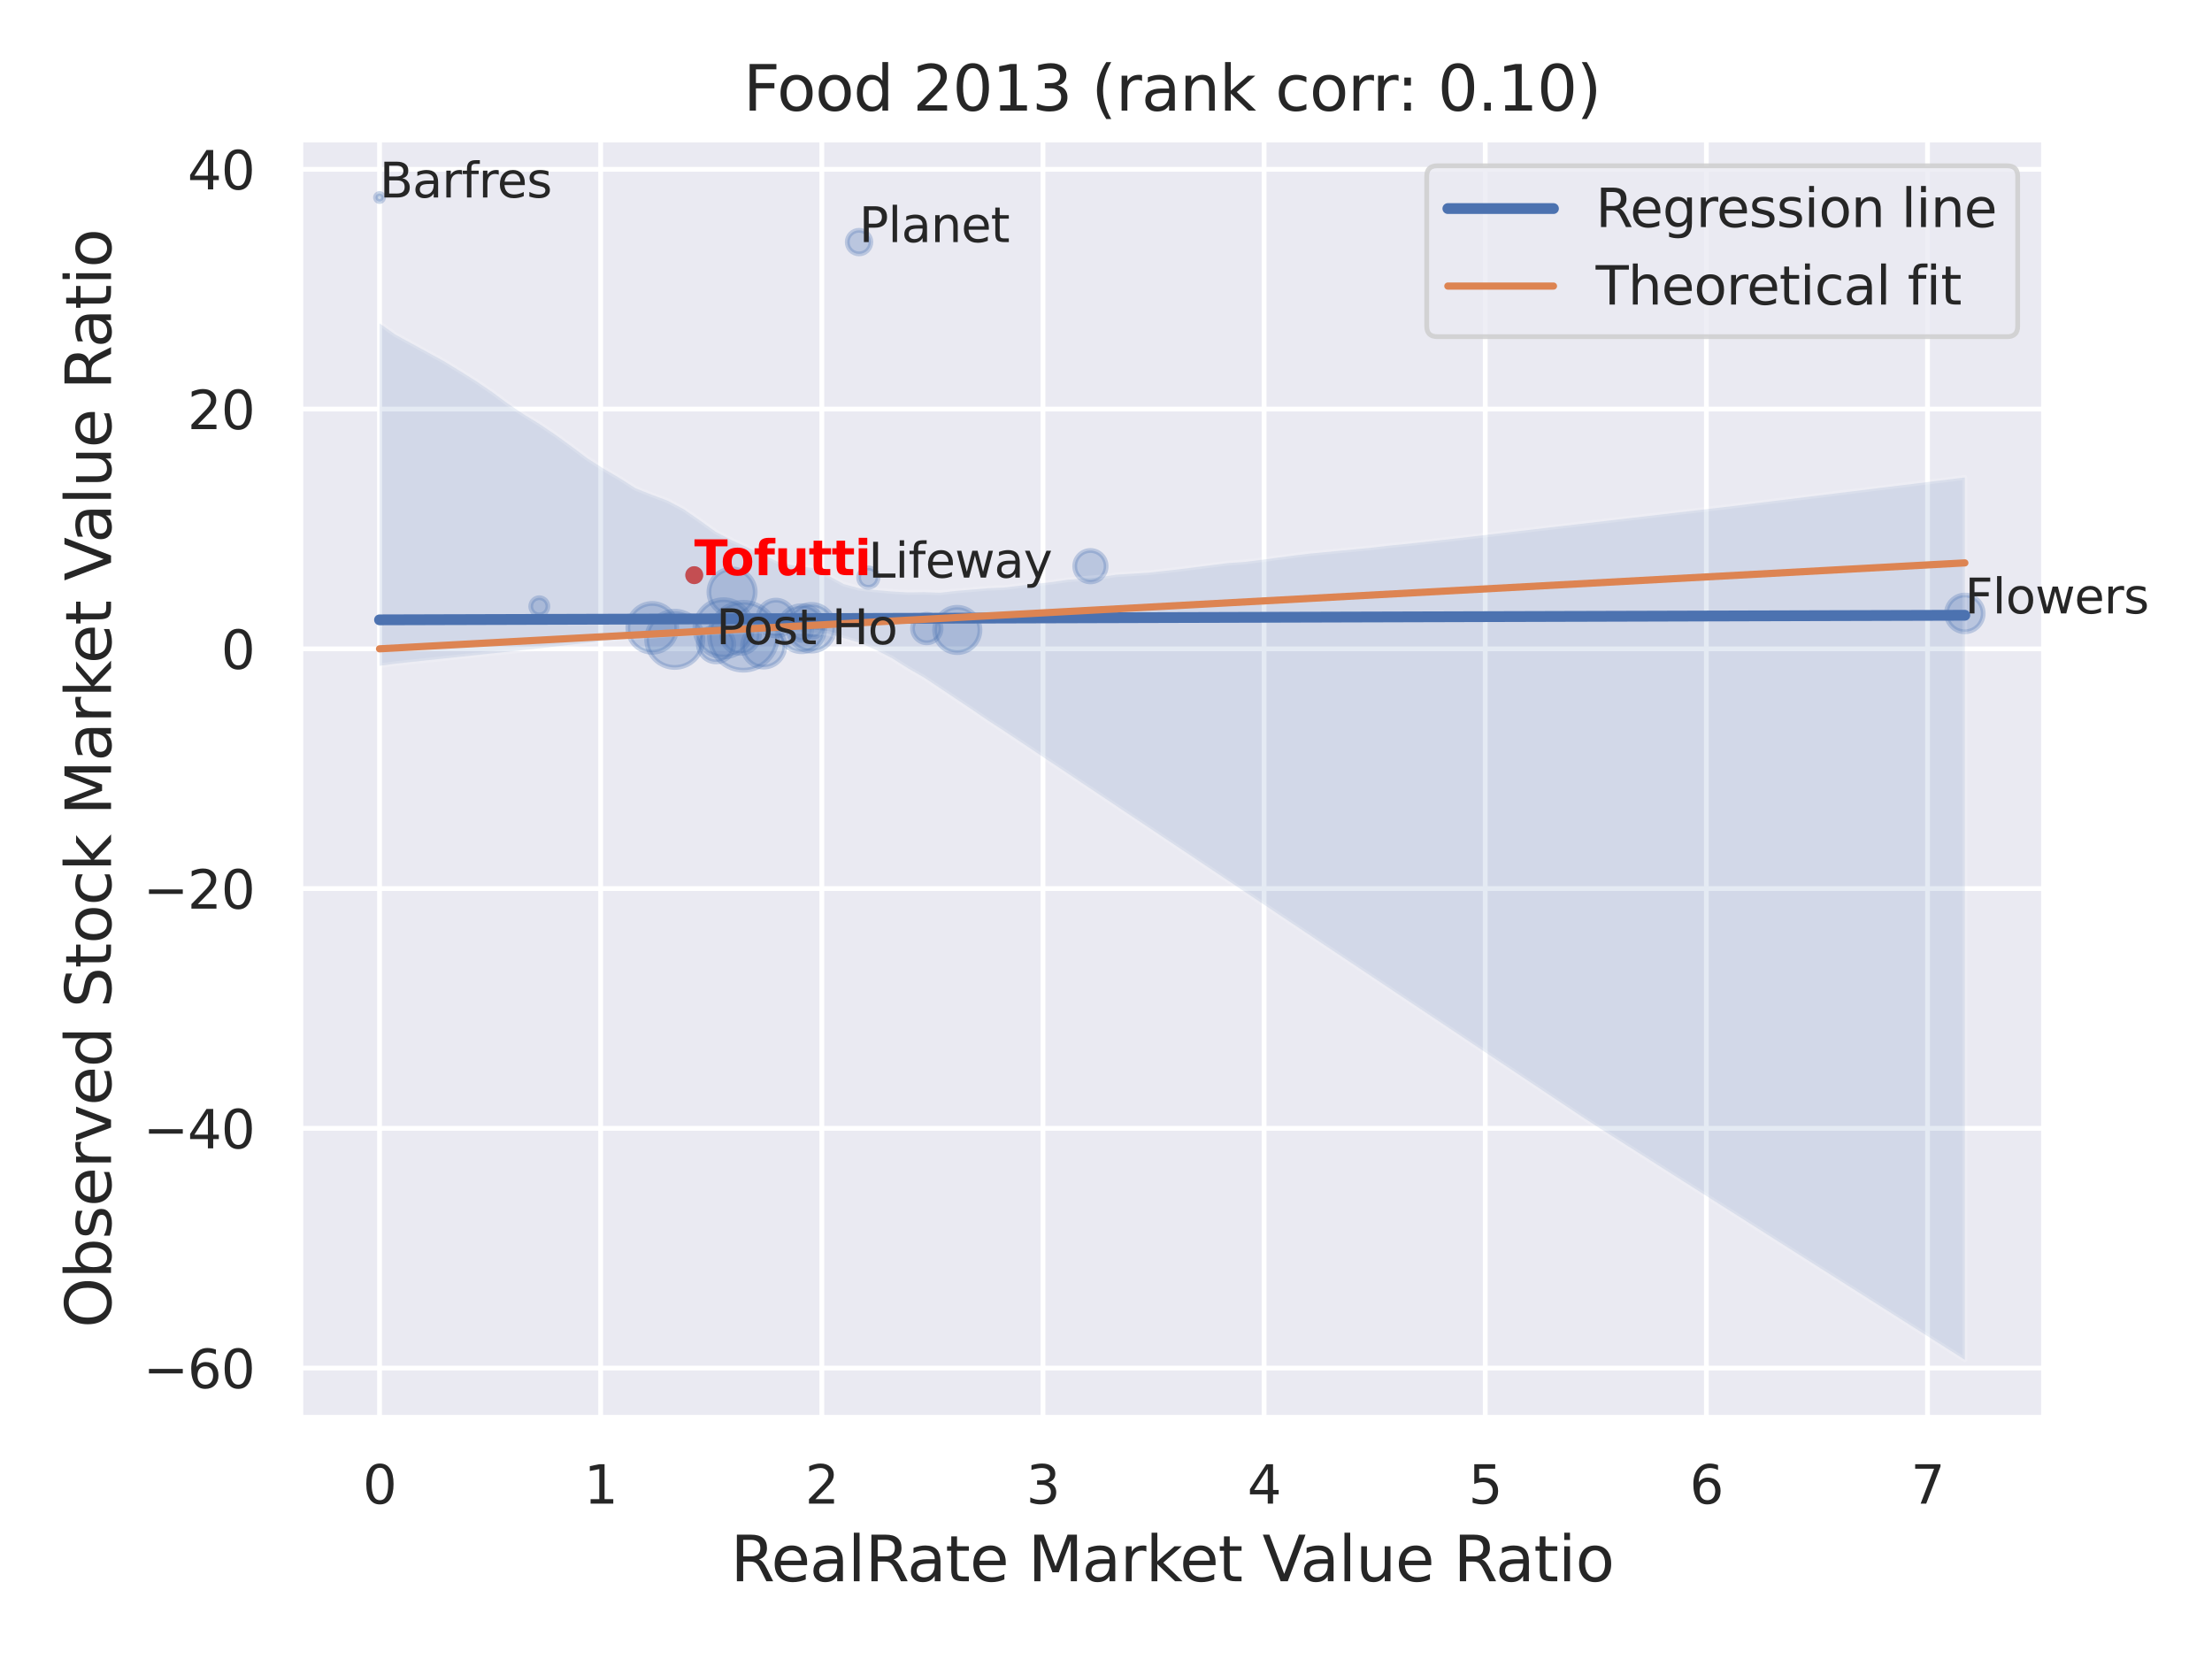 <?xml version="1.0" encoding="utf-8" standalone="no"?>
<!DOCTYPE svg PUBLIC "-//W3C//DTD SVG 1.1//EN"
  "http://www.w3.org/Graphics/SVG/1.1/DTD/svg11.dtd">
<svg xmlns:xlink="http://www.w3.org/1999/xlink" width="460.8pt" height="345.6pt" viewBox="0 0 460.8 345.6" xmlns="http://www.w3.org/2000/svg" version="1.1">
 <defs>
  <style type="text/css">*{stroke-linejoin: round; stroke-linecap: butt}</style>
 </defs>
 <g id="figure_1">
  <g id="patch_1">
   <path d="M 0 345.6 
L 460.8 345.6 
L 460.8 0 
L 0 0 
z
" style="fill: #ffffff"/>
  </g>
  <g id="axes_1">
   <g id="patch_2">
    <path d="M 62.55 295.38 
L 425.823 295.38 
L 425.823 29.04 
L 62.55 29.04 
z
" style="fill: #eaeaf2"/>
   </g>
   <g id="matplotlib.axis_1">
    <g id="xtick_1">
     <g id="line2d_1">
      <path d="M 79.062 295.38 
L 79.062 29.04 
" clip-path="url(#p1b2031f0fa)" style="fill: none; stroke: #ffffff; stroke-linecap: round"/>
     </g>
     <g id="text_1">
      <!-- 0 -->
      <g style="fill: #262626" transform="translate(75.563 313.238) scale(0.11 -0.11)">
       <defs>
        <path id="DejaVuSans-30" d="M 2034 4250 
Q 1547 4250 1301 3770 
Q 1056 3291 1056 2328 
Q 1056 1369 1301 889 
Q 1547 409 2034 409 
Q 2525 409 2770 889 
Q 3016 1369 3016 2328 
Q 3016 3291 2770 3770 
Q 2525 4250 2034 4250 
z
M 2034 4750 
Q 2819 4750 3233 4129 
Q 3647 3509 3647 2328 
Q 3647 1150 3233 529 
Q 2819 -91 2034 -91 
Q 1250 -91 836 529 
Q 422 1150 422 2328 
Q 422 3509 836 4129 
Q 1250 4750 2034 4750 
z
" transform="scale(0.016)"/>
       </defs>
       <use xlink:href="#DejaVuSans-30"/>
      </g>
     </g>
    </g>
    <g id="xtick_2">
     <g id="line2d_2">
      <path d="M 125.13 295.38 
L 125.13 29.04 
" clip-path="url(#p1b2031f0fa)" style="fill: none; stroke: #ffffff; stroke-linecap: round"/>
     </g>
     <g id="text_2">
      <!-- 1 -->
      <g style="fill: #262626" transform="translate(121.631 313.238) scale(0.11 -0.11)">
       <defs>
        <path id="DejaVuSans-31" d="M 794 531 
L 1825 531 
L 1825 4091 
L 703 3866 
L 703 4441 
L 1819 4666 
L 2450 4666 
L 2450 531 
L 3481 531 
L 3481 0 
L 794 0 
L 794 531 
z
" transform="scale(0.016)"/>
       </defs>
       <use xlink:href="#DejaVuSans-31"/>
      </g>
     </g>
    </g>
    <g id="xtick_3">
     <g id="line2d_3">
      <path d="M 171.198 295.38 
L 171.198 29.04 
" clip-path="url(#p1b2031f0fa)" style="fill: none; stroke: #ffffff; stroke-linecap: round"/>
     </g>
     <g id="text_3">
      <!-- 2 -->
      <g style="fill: #262626" transform="translate(167.699 313.238) scale(0.11 -0.11)">
       <defs>
        <path id="DejaVuSans-32" d="M 1228 531 
L 3431 531 
L 3431 0 
L 469 0 
L 469 531 
Q 828 903 1448 1529 
Q 2069 2156 2228 2338 
Q 2531 2678 2651 2914 
Q 2772 3150 2772 3378 
Q 2772 3750 2511 3984 
Q 2250 4219 1831 4219 
Q 1534 4219 1204 4116 
Q 875 4013 500 3803 
L 500 4441 
Q 881 4594 1212 4672 
Q 1544 4750 1819 4750 
Q 2544 4750 2975 4387 
Q 3406 4025 3406 3419 
Q 3406 3131 3298 2873 
Q 3191 2616 2906 2266 
Q 2828 2175 2409 1742 
Q 1991 1309 1228 531 
z
" transform="scale(0.016)"/>
       </defs>
       <use xlink:href="#DejaVuSans-32"/>
      </g>
     </g>
    </g>
    <g id="xtick_4">
     <g id="line2d_4">
      <path d="M 217.266 295.38 
L 217.266 29.04 
" clip-path="url(#p1b2031f0fa)" style="fill: none; stroke: #ffffff; stroke-linecap: round"/>
     </g>
     <g id="text_4">
      <!-- 3 -->
      <g style="fill: #262626" transform="translate(213.767 313.238) scale(0.11 -0.11)">
       <defs>
        <path id="DejaVuSans-33" d="M 2597 2516 
Q 3050 2419 3304 2112 
Q 3559 1806 3559 1356 
Q 3559 666 3084 287 
Q 2609 -91 1734 -91 
Q 1441 -91 1130 -33 
Q 819 25 488 141 
L 488 750 
Q 750 597 1062 519 
Q 1375 441 1716 441 
Q 2309 441 2620 675 
Q 2931 909 2931 1356 
Q 2931 1769 2642 2001 
Q 2353 2234 1838 2234 
L 1294 2234 
L 1294 2753 
L 1863 2753 
Q 2328 2753 2575 2939 
Q 2822 3125 2822 3475 
Q 2822 3834 2567 4026 
Q 2313 4219 1838 4219 
Q 1578 4219 1281 4162 
Q 984 4106 628 3988 
L 628 4550 
Q 988 4650 1302 4700 
Q 1616 4750 1894 4750 
Q 2613 4750 3031 4423 
Q 3450 4097 3450 3541 
Q 3450 3153 3228 2886 
Q 3006 2619 2597 2516 
z
" transform="scale(0.016)"/>
       </defs>
       <use xlink:href="#DejaVuSans-33"/>
      </g>
     </g>
    </g>
    <g id="xtick_5">
     <g id="line2d_5">
      <path d="M 263.334 295.38 
L 263.334 29.04 
" clip-path="url(#p1b2031f0fa)" style="fill: none; stroke: #ffffff; stroke-linecap: round"/>
     </g>
     <g id="text_5">
      <!-- 4 -->
      <g style="fill: #262626" transform="translate(259.835 313.238) scale(0.11 -0.11)">
       <defs>
        <path id="DejaVuSans-34" d="M 2419 4116 
L 825 1625 
L 2419 1625 
L 2419 4116 
z
M 2253 4666 
L 3047 4666 
L 3047 1625 
L 3713 1625 
L 3713 1100 
L 3047 1100 
L 3047 0 
L 2419 0 
L 2419 1100 
L 313 1100 
L 313 1709 
L 2253 4666 
z
" transform="scale(0.016)"/>
       </defs>
       <use xlink:href="#DejaVuSans-34"/>
      </g>
     </g>
    </g>
    <g id="xtick_6">
     <g id="line2d_6">
      <path d="M 309.402 295.38 
L 309.402 29.04 
" clip-path="url(#p1b2031f0fa)" style="fill: none; stroke: #ffffff; stroke-linecap: round"/>
     </g>
     <g id="text_6">
      <!-- 5 -->
      <g style="fill: #262626" transform="translate(305.903 313.238) scale(0.11 -0.11)">
       <defs>
        <path id="DejaVuSans-35" d="M 691 4666 
L 3169 4666 
L 3169 4134 
L 1269 4134 
L 1269 2991 
Q 1406 3038 1543 3061 
Q 1681 3084 1819 3084 
Q 2600 3084 3056 2656 
Q 3513 2228 3513 1497 
Q 3513 744 3044 326 
Q 2575 -91 1722 -91 
Q 1428 -91 1123 -41 
Q 819 9 494 109 
L 494 744 
Q 775 591 1075 516 
Q 1375 441 1709 441 
Q 2250 441 2565 725 
Q 2881 1009 2881 1497 
Q 2881 1984 2565 2268 
Q 2250 2553 1709 2553 
Q 1456 2553 1204 2497 
Q 953 2441 691 2322 
L 691 4666 
z
" transform="scale(0.016)"/>
       </defs>
       <use xlink:href="#DejaVuSans-35"/>
      </g>
     </g>
    </g>
    <g id="xtick_7">
     <g id="line2d_7">
      <path d="M 355.47 295.38 
L 355.47 29.04 
" clip-path="url(#p1b2031f0fa)" style="fill: none; stroke: #ffffff; stroke-linecap: round"/>
     </g>
     <g id="text_7">
      <!-- 6 -->
      <g style="fill: #262626" transform="translate(351.971 313.238) scale(0.11 -0.11)">
       <defs>
        <path id="DejaVuSans-36" d="M 2113 2584 
Q 1688 2584 1439 2293 
Q 1191 2003 1191 1497 
Q 1191 994 1439 701 
Q 1688 409 2113 409 
Q 2538 409 2786 701 
Q 3034 994 3034 1497 
Q 3034 2003 2786 2293 
Q 2538 2584 2113 2584 
z
M 3366 4563 
L 3366 3988 
Q 3128 4100 2886 4159 
Q 2644 4219 2406 4219 
Q 1781 4219 1451 3797 
Q 1122 3375 1075 2522 
Q 1259 2794 1537 2939 
Q 1816 3084 2150 3084 
Q 2853 3084 3261 2657 
Q 3669 2231 3669 1497 
Q 3669 778 3244 343 
Q 2819 -91 2113 -91 
Q 1303 -91 875 529 
Q 447 1150 447 2328 
Q 447 3434 972 4092 
Q 1497 4750 2381 4750 
Q 2619 4750 2861 4703 
Q 3103 4656 3366 4563 
z
" transform="scale(0.016)"/>
       </defs>
       <use xlink:href="#DejaVuSans-36"/>
      </g>
     </g>
    </g>
    <g id="xtick_8">
     <g id="line2d_8">
      <path d="M 401.538 295.38 
L 401.538 29.04 
" clip-path="url(#p1b2031f0fa)" style="fill: none; stroke: #ffffff; stroke-linecap: round"/>
     </g>
     <g id="text_8">
      <!-- 7 -->
      <g style="fill: #262626" transform="translate(398.039 313.238) scale(0.11 -0.11)">
       <defs>
        <path id="DejaVuSans-37" d="M 525 4666 
L 3525 4666 
L 3525 4397 
L 1831 0 
L 1172 0 
L 2766 4134 
L 525 4134 
L 525 4666 
z
" transform="scale(0.016)"/>
       </defs>
       <use xlink:href="#DejaVuSans-37"/>
      </g>
     </g>
    </g>
    <g id="text_9">
     <!-- RealRate Market Value Ratio -->
     <g style="fill: #262626" transform="translate(152.2 329.404) scale(0.13 -0.13)">
      <defs>
       <path id="DejaVuSans-52" d="M 2841 2188 
Q 3044 2119 3236 1894 
Q 3428 1669 3622 1275 
L 4263 0 
L 3584 0 
L 2988 1197 
Q 2756 1666 2539 1819 
Q 2322 1972 1947 1972 
L 1259 1972 
L 1259 0 
L 628 0 
L 628 4666 
L 2053 4666 
Q 2853 4666 3247 4331 
Q 3641 3997 3641 3322 
Q 3641 2881 3436 2590 
Q 3231 2300 2841 2188 
z
M 1259 4147 
L 1259 2491 
L 2053 2491 
Q 2509 2491 2742 2702 
Q 2975 2913 2975 3322 
Q 2975 3731 2742 3939 
Q 2509 4147 2053 4147 
L 1259 4147 
z
" transform="scale(0.016)"/>
       <path id="DejaVuSans-65" d="M 3597 1894 
L 3597 1613 
L 953 1613 
Q 991 1019 1311 708 
Q 1631 397 2203 397 
Q 2534 397 2845 478 
Q 3156 559 3463 722 
L 3463 178 
Q 3153 47 2828 -22 
Q 2503 -91 2169 -91 
Q 1331 -91 842 396 
Q 353 884 353 1716 
Q 353 2575 817 3079 
Q 1281 3584 2069 3584 
Q 2775 3584 3186 3129 
Q 3597 2675 3597 1894 
z
M 3022 2063 
Q 3016 2534 2758 2815 
Q 2500 3097 2075 3097 
Q 1594 3097 1305 2825 
Q 1016 2553 972 2059 
L 3022 2063 
z
" transform="scale(0.016)"/>
       <path id="DejaVuSans-61" d="M 2194 1759 
Q 1497 1759 1228 1600 
Q 959 1441 959 1056 
Q 959 750 1161 570 
Q 1363 391 1709 391 
Q 2188 391 2477 730 
Q 2766 1069 2766 1631 
L 2766 1759 
L 2194 1759 
z
M 3341 1997 
L 3341 0 
L 2766 0 
L 2766 531 
Q 2569 213 2275 61 
Q 1981 -91 1556 -91 
Q 1019 -91 701 211 
Q 384 513 384 1019 
Q 384 1609 779 1909 
Q 1175 2209 1959 2209 
L 2766 2209 
L 2766 2266 
Q 2766 2663 2505 2880 
Q 2244 3097 1772 3097 
Q 1472 3097 1187 3025 
Q 903 2953 641 2809 
L 641 3341 
Q 956 3463 1253 3523 
Q 1550 3584 1831 3584 
Q 2591 3584 2966 3190 
Q 3341 2797 3341 1997 
z
" transform="scale(0.016)"/>
       <path id="DejaVuSans-6c" d="M 603 4863 
L 1178 4863 
L 1178 0 
L 603 0 
L 603 4863 
z
" transform="scale(0.016)"/>
       <path id="DejaVuSans-74" d="M 1172 4494 
L 1172 3500 
L 2356 3500 
L 2356 3053 
L 1172 3053 
L 1172 1153 
Q 1172 725 1289 603 
Q 1406 481 1766 481 
L 2356 481 
L 2356 0 
L 1766 0 
Q 1100 0 847 248 
Q 594 497 594 1153 
L 594 3053 
L 172 3053 
L 172 3500 
L 594 3500 
L 594 4494 
L 1172 4494 
z
" transform="scale(0.016)"/>
       <path id="DejaVuSans-20" transform="scale(0.016)"/>
       <path id="DejaVuSans-4d" d="M 628 4666 
L 1569 4666 
L 2759 1491 
L 3956 4666 
L 4897 4666 
L 4897 0 
L 4281 0 
L 4281 4097 
L 3078 897 
L 2444 897 
L 1241 4097 
L 1241 0 
L 628 0 
L 628 4666 
z
" transform="scale(0.016)"/>
       <path id="DejaVuSans-72" d="M 2631 2963 
Q 2534 3019 2420 3045 
Q 2306 3072 2169 3072 
Q 1681 3072 1420 2755 
Q 1159 2438 1159 1844 
L 1159 0 
L 581 0 
L 581 3500 
L 1159 3500 
L 1159 2956 
Q 1341 3275 1631 3429 
Q 1922 3584 2338 3584 
Q 2397 3584 2469 3576 
Q 2541 3569 2628 3553 
L 2631 2963 
z
" transform="scale(0.016)"/>
       <path id="DejaVuSans-6b" d="M 581 4863 
L 1159 4863 
L 1159 1991 
L 2875 3500 
L 3609 3500 
L 1753 1863 
L 3688 0 
L 2938 0 
L 1159 1709 
L 1159 0 
L 581 0 
L 581 4863 
z
" transform="scale(0.016)"/>
       <path id="DejaVuSans-56" d="M 1831 0 
L 50 4666 
L 709 4666 
L 2188 738 
L 3669 4666 
L 4325 4666 
L 2547 0 
L 1831 0 
z
" transform="scale(0.016)"/>
       <path id="DejaVuSans-75" d="M 544 1381 
L 544 3500 
L 1119 3500 
L 1119 1403 
Q 1119 906 1312 657 
Q 1506 409 1894 409 
Q 2359 409 2629 706 
Q 2900 1003 2900 1516 
L 2900 3500 
L 3475 3500 
L 3475 0 
L 2900 0 
L 2900 538 
Q 2691 219 2414 64 
Q 2138 -91 1772 -91 
Q 1169 -91 856 284 
Q 544 659 544 1381 
z
M 1991 3584 
L 1991 3584 
z
" transform="scale(0.016)"/>
       <path id="DejaVuSans-69" d="M 603 3500 
L 1178 3500 
L 1178 0 
L 603 0 
L 603 3500 
z
M 603 4863 
L 1178 4863 
L 1178 4134 
L 603 4134 
L 603 4863 
z
" transform="scale(0.016)"/>
       <path id="DejaVuSans-6f" d="M 1959 3097 
Q 1497 3097 1228 2736 
Q 959 2375 959 1747 
Q 959 1119 1226 758 
Q 1494 397 1959 397 
Q 2419 397 2687 759 
Q 2956 1122 2956 1747 
Q 2956 2369 2687 2733 
Q 2419 3097 1959 3097 
z
M 1959 3584 
Q 2709 3584 3137 3096 
Q 3566 2609 3566 1747 
Q 3566 888 3137 398 
Q 2709 -91 1959 -91 
Q 1206 -91 779 398 
Q 353 888 353 1747 
Q 353 2609 779 3096 
Q 1206 3584 1959 3584 
z
" transform="scale(0.016)"/>
      </defs>
      <use xlink:href="#DejaVuSans-52"/>
      <use xlink:href="#DejaVuSans-65" x="64.982"/>
      <use xlink:href="#DejaVuSans-61" x="126.506"/>
      <use xlink:href="#DejaVuSans-6c" x="187.785"/>
      <use xlink:href="#DejaVuSans-52" x="215.568"/>
      <use xlink:href="#DejaVuSans-61" x="282.801"/>
      <use xlink:href="#DejaVuSans-74" x="344.08"/>
      <use xlink:href="#DejaVuSans-65" x="383.289"/>
      <use xlink:href="#DejaVuSans-20" x="444.812"/>
      <use xlink:href="#DejaVuSans-4d" x="476.6"/>
      <use xlink:href="#DejaVuSans-61" x="562.879"/>
      <use xlink:href="#DejaVuSans-72" x="624.158"/>
      <use xlink:href="#DejaVuSans-6b" x="665.271"/>
      <use xlink:href="#DejaVuSans-65" x="719.557"/>
      <use xlink:href="#DejaVuSans-74" x="781.08"/>
      <use xlink:href="#DejaVuSans-20" x="820.289"/>
      <use xlink:href="#DejaVuSans-56" x="852.076"/>
      <use xlink:href="#DejaVuSans-61" x="912.734"/>
      <use xlink:href="#DejaVuSans-6c" x="974.014"/>
      <use xlink:href="#DejaVuSans-75" x="1001.797"/>
      <use xlink:href="#DejaVuSans-65" x="1065.176"/>
      <use xlink:href="#DejaVuSans-20" x="1126.699"/>
      <use xlink:href="#DejaVuSans-52" x="1158.486"/>
      <use xlink:href="#DejaVuSans-61" x="1225.719"/>
      <use xlink:href="#DejaVuSans-74" x="1286.998"/>
      <use xlink:href="#DejaVuSans-69" x="1326.207"/>
      <use xlink:href="#DejaVuSans-6f" x="1353.99"/>
     </g>
    </g>
   </g>
   <g id="matplotlib.axis_2">
    <g id="ytick_1">
     <g id="line2d_9">
      <path d="M 62.55 284.989 
L 425.823 284.989 
" clip-path="url(#p1b2031f0fa)" style="fill: none; stroke: #ffffff; stroke-linecap: round"/>
     </g>
     <g id="text_10">
      <!-- −60 -->
      <g style="fill: #262626" transform="translate(29.835 289.169) scale(0.11 -0.11)">
       <defs>
        <path id="DejaVuSans-2212" d="M 678 2272 
L 4684 2272 
L 4684 1741 
L 678 1741 
L 678 2272 
z
" transform="scale(0.016)"/>
       </defs>
       <use xlink:href="#DejaVuSans-2212"/>
       <use xlink:href="#DejaVuSans-36" x="83.789"/>
       <use xlink:href="#DejaVuSans-30" x="147.412"/>
      </g>
     </g>
    </g>
    <g id="ytick_2">
     <g id="line2d_10">
      <path d="M 62.55 235.047 
L 425.823 235.047 
" clip-path="url(#p1b2031f0fa)" style="fill: none; stroke: #ffffff; stroke-linecap: round"/>
     </g>
     <g id="text_11">
      <!-- −40 -->
      <g style="fill: #262626" transform="translate(29.835 239.226) scale(0.11 -0.11)">
       <use xlink:href="#DejaVuSans-2212"/>
       <use xlink:href="#DejaVuSans-34" x="83.789"/>
       <use xlink:href="#DejaVuSans-30" x="147.412"/>
      </g>
     </g>
    </g>
    <g id="ytick_3">
     <g id="line2d_11">
      <path d="M 62.55 185.104 
L 425.823 185.104 
" clip-path="url(#p1b2031f0fa)" style="fill: none; stroke: #ffffff; stroke-linecap: round"/>
     </g>
     <g id="text_12">
      <!-- −20 -->
      <g style="fill: #262626" transform="translate(29.835 189.283) scale(0.11 -0.11)">
       <use xlink:href="#DejaVuSans-2212"/>
       <use xlink:href="#DejaVuSans-32" x="83.789"/>
       <use xlink:href="#DejaVuSans-30" x="147.412"/>
      </g>
     </g>
    </g>
    <g id="ytick_4">
     <g id="line2d_12">
      <path d="M 62.55 135.161 
L 425.823 135.161 
" clip-path="url(#p1b2031f0fa)" style="fill: none; stroke: #ffffff; stroke-linecap: round"/>
     </g>
     <g id="text_13">
      <!-- 0 -->
      <g style="fill: #262626" transform="translate(46.051 139.34) scale(0.11 -0.11)">
       <use xlink:href="#DejaVuSans-30"/>
      </g>
     </g>
    </g>
    <g id="ytick_5">
     <g id="line2d_13">
      <path d="M 62.55 85.219 
L 425.823 85.219 
" clip-path="url(#p1b2031f0fa)" style="fill: none; stroke: #ffffff; stroke-linecap: round"/>
     </g>
     <g id="text_14">
      <!-- 20 -->
      <g style="fill: #262626" transform="translate(39.053 89.398) scale(0.11 -0.11)">
       <use xlink:href="#DejaVuSans-32"/>
       <use xlink:href="#DejaVuSans-30" x="63.623"/>
      </g>
     </g>
    </g>
    <g id="ytick_6">
     <g id="line2d_14">
      <path d="M 62.55 35.276 
L 425.823 35.276 
" clip-path="url(#p1b2031f0fa)" style="fill: none; stroke: #ffffff; stroke-linecap: round"/>
     </g>
     <g id="text_15">
      <!-- 40 -->
      <g style="fill: #262626" transform="translate(39.053 39.455) scale(0.11 -0.11)">
       <use xlink:href="#DejaVuSans-34"/>
       <use xlink:href="#DejaVuSans-30" x="63.623"/>
      </g>
     </g>
    </g>
    <g id="text_16">
     <!-- Observed Stock Market Value Ratio -->
     <g style="fill: #262626" transform="translate(23.131 276.612) rotate(-90) scale(0.13 -0.13)">
      <defs>
       <path id="DejaVuSans-4f" d="M 2522 4238 
Q 1834 4238 1429 3725 
Q 1025 3213 1025 2328 
Q 1025 1447 1429 934 
Q 1834 422 2522 422 
Q 3209 422 3611 934 
Q 4013 1447 4013 2328 
Q 4013 3213 3611 3725 
Q 3209 4238 2522 4238 
z
M 2522 4750 
Q 3503 4750 4090 4092 
Q 4678 3434 4678 2328 
Q 4678 1225 4090 567 
Q 3503 -91 2522 -91 
Q 1538 -91 948 565 
Q 359 1222 359 2328 
Q 359 3434 948 4092 
Q 1538 4750 2522 4750 
z
" transform="scale(0.016)"/>
       <path id="DejaVuSans-62" d="M 3116 1747 
Q 3116 2381 2855 2742 
Q 2594 3103 2138 3103 
Q 1681 3103 1420 2742 
Q 1159 2381 1159 1747 
Q 1159 1113 1420 752 
Q 1681 391 2138 391 
Q 2594 391 2855 752 
Q 3116 1113 3116 1747 
z
M 1159 2969 
Q 1341 3281 1617 3432 
Q 1894 3584 2278 3584 
Q 2916 3584 3314 3078 
Q 3713 2572 3713 1747 
Q 3713 922 3314 415 
Q 2916 -91 2278 -91 
Q 1894 -91 1617 61 
Q 1341 213 1159 525 
L 1159 0 
L 581 0 
L 581 4863 
L 1159 4863 
L 1159 2969 
z
" transform="scale(0.016)"/>
       <path id="DejaVuSans-73" d="M 2834 3397 
L 2834 2853 
Q 2591 2978 2328 3040 
Q 2066 3103 1784 3103 
Q 1356 3103 1142 2972 
Q 928 2841 928 2578 
Q 928 2378 1081 2264 
Q 1234 2150 1697 2047 
L 1894 2003 
Q 2506 1872 2764 1633 
Q 3022 1394 3022 966 
Q 3022 478 2636 193 
Q 2250 -91 1575 -91 
Q 1294 -91 989 -36 
Q 684 19 347 128 
L 347 722 
Q 666 556 975 473 
Q 1284 391 1588 391 
Q 1994 391 2212 530 
Q 2431 669 2431 922 
Q 2431 1156 2273 1281 
Q 2116 1406 1581 1522 
L 1381 1569 
Q 847 1681 609 1914 
Q 372 2147 372 2553 
Q 372 3047 722 3315 
Q 1072 3584 1716 3584 
Q 2034 3584 2315 3537 
Q 2597 3491 2834 3397 
z
" transform="scale(0.016)"/>
       <path id="DejaVuSans-76" d="M 191 3500 
L 800 3500 
L 1894 563 
L 2988 3500 
L 3597 3500 
L 2284 0 
L 1503 0 
L 191 3500 
z
" transform="scale(0.016)"/>
       <path id="DejaVuSans-64" d="M 2906 2969 
L 2906 4863 
L 3481 4863 
L 3481 0 
L 2906 0 
L 2906 525 
Q 2725 213 2448 61 
Q 2172 -91 1784 -91 
Q 1150 -91 751 415 
Q 353 922 353 1747 
Q 353 2572 751 3078 
Q 1150 3584 1784 3584 
Q 2172 3584 2448 3432 
Q 2725 3281 2906 2969 
z
M 947 1747 
Q 947 1113 1208 752 
Q 1469 391 1925 391 
Q 2381 391 2643 752 
Q 2906 1113 2906 1747 
Q 2906 2381 2643 2742 
Q 2381 3103 1925 3103 
Q 1469 3103 1208 2742 
Q 947 2381 947 1747 
z
" transform="scale(0.016)"/>
       <path id="DejaVuSans-53" d="M 3425 4513 
L 3425 3897 
Q 3066 4069 2747 4153 
Q 2428 4238 2131 4238 
Q 1616 4238 1336 4038 
Q 1056 3838 1056 3469 
Q 1056 3159 1242 3001 
Q 1428 2844 1947 2747 
L 2328 2669 
Q 3034 2534 3370 2195 
Q 3706 1856 3706 1288 
Q 3706 609 3251 259 
Q 2797 -91 1919 -91 
Q 1588 -91 1214 -16 
Q 841 59 441 206 
L 441 856 
Q 825 641 1194 531 
Q 1563 422 1919 422 
Q 2459 422 2753 634 
Q 3047 847 3047 1241 
Q 3047 1584 2836 1778 
Q 2625 1972 2144 2069 
L 1759 2144 
Q 1053 2284 737 2584 
Q 422 2884 422 3419 
Q 422 4038 858 4394 
Q 1294 4750 2059 4750 
Q 2388 4750 2728 4690 
Q 3069 4631 3425 4513 
z
" transform="scale(0.016)"/>
       <path id="DejaVuSans-63" d="M 3122 3366 
L 3122 2828 
Q 2878 2963 2633 3030 
Q 2388 3097 2138 3097 
Q 1578 3097 1268 2742 
Q 959 2388 959 1747 
Q 959 1106 1268 751 
Q 1578 397 2138 397 
Q 2388 397 2633 464 
Q 2878 531 3122 666 
L 3122 134 
Q 2881 22 2623 -34 
Q 2366 -91 2075 -91 
Q 1284 -91 818 406 
Q 353 903 353 1747 
Q 353 2603 823 3093 
Q 1294 3584 2113 3584 
Q 2378 3584 2631 3529 
Q 2884 3475 3122 3366 
z
" transform="scale(0.016)"/>
      </defs>
      <use xlink:href="#DejaVuSans-4f"/>
      <use xlink:href="#DejaVuSans-62" x="78.711"/>
      <use xlink:href="#DejaVuSans-73" x="142.188"/>
      <use xlink:href="#DejaVuSans-65" x="194.287"/>
      <use xlink:href="#DejaVuSans-72" x="255.811"/>
      <use xlink:href="#DejaVuSans-76" x="296.924"/>
      <use xlink:href="#DejaVuSans-65" x="356.104"/>
      <use xlink:href="#DejaVuSans-64" x="417.627"/>
      <use xlink:href="#DejaVuSans-20" x="481.104"/>
      <use xlink:href="#DejaVuSans-53" x="512.891"/>
      <use xlink:href="#DejaVuSans-74" x="576.367"/>
      <use xlink:href="#DejaVuSans-6f" x="615.576"/>
      <use xlink:href="#DejaVuSans-63" x="676.758"/>
      <use xlink:href="#DejaVuSans-6b" x="731.738"/>
      <use xlink:href="#DejaVuSans-20" x="789.648"/>
      <use xlink:href="#DejaVuSans-4d" x="821.436"/>
      <use xlink:href="#DejaVuSans-61" x="907.715"/>
      <use xlink:href="#DejaVuSans-72" x="968.994"/>
      <use xlink:href="#DejaVuSans-6b" x="1010.107"/>
      <use xlink:href="#DejaVuSans-65" x="1064.393"/>
      <use xlink:href="#DejaVuSans-74" x="1125.916"/>
      <use xlink:href="#DejaVuSans-20" x="1165.125"/>
      <use xlink:href="#DejaVuSans-56" x="1196.912"/>
      <use xlink:href="#DejaVuSans-61" x="1257.57"/>
      <use xlink:href="#DejaVuSans-6c" x="1318.85"/>
      <use xlink:href="#DejaVuSans-75" x="1346.633"/>
      <use xlink:href="#DejaVuSans-65" x="1410.012"/>
      <use xlink:href="#DejaVuSans-20" x="1471.535"/>
      <use xlink:href="#DejaVuSans-52" x="1503.322"/>
      <use xlink:href="#DejaVuSans-61" x="1570.555"/>
      <use xlink:href="#DejaVuSans-74" x="1631.834"/>
      <use xlink:href="#DejaVuSans-69" x="1671.043"/>
      <use xlink:href="#DejaVuSans-6f" x="1698.826"/>
     </g>
    </g>
   </g>
   <g id="PathCollection_1">
    <path d="M 169.31 132.743 
C 169.88 132.743 170.426 132.516 170.829 132.114 
C 171.231 131.711 171.458 131.165 171.458 130.595 
C 171.458 130.026 171.231 129.48 170.829 129.077 
C 170.426 128.674 169.88 128.448 169.31 128.448 
C 168.741 128.448 168.195 128.674 167.792 129.077 
C 167.389 129.48 167.163 130.026 167.163 130.595 
C 167.163 131.165 167.389 131.711 167.792 132.114 
C 168.195 132.516 168.741 132.743 169.31 132.743 
z
" clip-path="url(#p1b2031f0fa)" style="fill: #4c72b0; fill-opacity: 0.3; stroke: #4c72b0; stroke-opacity: 0.3"/>
    <path d="M 135.882 135.884 
C 137.231 135.884 138.525 135.348 139.478 134.394 
C 140.432 133.44 140.968 132.147 140.968 130.798 
C 140.968 129.449 140.432 128.156 139.478 127.202 
C 138.525 126.248 137.231 125.713 135.882 125.713 
C 134.534 125.713 133.24 126.248 132.286 127.202 
C 131.333 128.156 130.797 129.449 130.797 130.798 
C 130.797 132.147 131.333 133.44 132.286 134.394 
C 133.24 135.348 134.534 135.884 135.882 135.884 
z
" clip-path="url(#p1b2031f0fa)" style="fill: #4c72b0; fill-opacity: 0.3; stroke: #4c72b0; stroke-opacity: 0.3"/>
    <path d="M 140.569 139.044 
C 142.123 139.044 143.614 138.426 144.713 137.327 
C 145.813 136.228 146.43 134.737 146.43 133.182 
C 146.43 131.628 145.813 130.137 144.713 129.037 
C 143.614 127.938 142.123 127.321 140.569 127.321 
C 139.014 127.321 137.523 127.938 136.424 129.037 
C 135.324 130.137 134.707 131.628 134.707 133.182 
C 134.707 134.737 135.324 136.228 136.424 137.327 
C 137.523 138.426 139.014 139.044 140.569 139.044 
z
" clip-path="url(#p1b2031f0fa)" style="fill: #4c72b0; fill-opacity: 0.3; stroke: #4c72b0; stroke-opacity: 0.3"/>
    <path d="M 150.728 136.861 
C 152.311 136.861 153.829 136.232 154.948 135.113 
C 156.067 133.994 156.696 132.475 156.696 130.893 
C 156.696 129.31 156.067 127.792 154.948 126.672 
C 153.829 125.553 152.311 124.924 150.728 124.924 
C 149.145 124.924 147.627 125.553 146.507 126.672 
C 145.388 127.792 144.759 129.31 144.759 130.893 
C 144.759 132.475 145.388 133.994 146.507 135.113 
C 147.627 136.232 149.145 136.861 150.728 136.861 
z
" clip-path="url(#p1b2031f0fa)" style="fill: #4c72b0; fill-opacity: 0.3; stroke: #4c72b0; stroke-opacity: 0.3"/>
    <path d="M 152.501 128.157 
C 153.78 128.157 155.006 127.649 155.911 126.745 
C 156.815 125.841 157.323 124.614 157.323 123.335 
C 157.323 122.056 156.815 120.83 155.911 119.926 
C 155.006 119.021 153.78 118.513 152.501 118.513 
C 151.222 118.513 149.996 119.021 149.091 119.926 
C 148.187 120.83 147.679 122.056 147.679 123.335 
C 147.679 124.614 148.187 125.841 149.091 126.745 
C 149.996 127.649 151.222 128.157 152.501 128.157 
z
" clip-path="url(#p1b2031f0fa)" style="fill: #4c72b0; fill-opacity: 0.3; stroke: #4c72b0; stroke-opacity: 0.3"/>
    <path d="M 227.155 121.22 
C 228.022 121.22 228.854 120.875 229.468 120.262 
C 230.081 119.649 230.426 118.817 230.426 117.949 
C 230.426 117.082 230.081 116.25 229.468 115.636 
C 228.854 115.023 228.022 114.678 227.155 114.678 
C 226.288 114.678 225.456 115.023 224.842 115.636 
C 224.229 116.25 223.884 117.082 223.884 117.949 
C 223.884 118.817 224.229 119.649 224.842 120.262 
C 225.456 120.875 226.288 121.22 227.155 121.22 
z
" clip-path="url(#p1b2031f0fa)" style="fill: #4c72b0; fill-opacity: 0.3; stroke: #4c72b0; stroke-opacity: 0.3"/>
    <path d="M 159.09 138.968 
C 160.259 138.968 161.38 138.504 162.206 137.677 
C 163.032 136.851 163.497 135.73 163.497 134.561 
C 163.497 133.393 163.032 132.272 162.206 131.446 
C 161.38 130.619 160.259 130.155 159.09 130.155 
C 157.921 130.155 156.801 130.619 155.974 131.446 
C 155.148 132.272 154.683 133.393 154.683 134.561 
C 154.683 135.73 155.148 136.851 155.974 137.677 
C 156.801 138.504 157.921 138.968 159.09 138.968 
z
" clip-path="url(#p1b2031f0fa)" style="fill: #4c72b0; fill-opacity: 0.3; stroke: #4c72b0; stroke-opacity: 0.3"/>
    <path d="M 166.989 135.772 
C 168.262 135.772 169.483 135.266 170.384 134.366 
C 171.284 133.466 171.79 132.244 171.79 130.971 
C 171.79 129.698 171.284 128.477 170.384 127.576 
C 169.483 126.676 168.262 126.17 166.989 126.17 
C 165.716 126.17 164.495 126.676 163.594 127.576 
C 162.694 128.477 162.188 129.698 162.188 130.971 
C 162.188 132.244 162.694 133.466 163.594 134.366 
C 164.495 135.266 165.716 135.772 166.989 135.772 
z
" clip-path="url(#p1b2031f0fa)" style="fill: #4c72b0; fill-opacity: 0.3; stroke: #4c72b0; stroke-opacity: 0.3"/>
    <path d="M 193.067 133.908 
C 193.856 133.908 194.612 133.595 195.169 133.037 
C 195.727 132.48 196.04 131.724 196.04 130.935 
C 196.04 130.147 195.727 129.391 195.169 128.834 
C 194.612 128.276 193.856 127.963 193.067 127.963 
C 192.279 127.963 191.523 128.276 190.966 128.834 
C 190.408 129.391 190.095 130.147 190.095 130.935 
C 190.095 131.724 190.408 132.48 190.966 133.037 
C 191.523 133.595 192.279 133.908 193.067 133.908 
z
" clip-path="url(#p1b2031f0fa)" style="fill: #4c72b0; fill-opacity: 0.3; stroke: #4c72b0; stroke-opacity: 0.3"/>
    <path d="M 144.624 121.187 
C 144.987 121.187 145.336 121.043 145.593 120.786 
C 145.85 120.529 145.994 120.181 145.994 119.817 
C 145.994 119.454 145.85 119.105 145.593 118.848 
C 145.336 118.592 144.987 118.447 144.624 118.447 
C 144.261 118.447 143.912 118.592 143.655 118.848 
C 143.398 119.105 143.254 119.454 143.254 119.817 
C 143.254 120.181 143.398 120.529 143.655 120.786 
C 143.912 121.043 144.261 121.187 144.624 121.187 
z
" clip-path="url(#p1b2031f0fa)" style="fill: #4c72b0; fill-opacity: 0.3; stroke: #4c72b0; stroke-opacity: 0.3"/>
    <path d="M 169.031 135.642 
C 170.321 135.642 171.558 135.13 172.471 134.218 
C 173.383 133.306 173.895 132.068 173.895 130.778 
C 173.895 129.488 173.383 128.251 172.471 127.339 
C 171.558 126.426 170.321 125.914 169.031 125.914 
C 167.741 125.914 166.504 126.426 165.592 127.339 
C 164.679 128.251 164.167 129.488 164.167 130.778 
C 164.167 132.068 164.679 133.306 165.592 134.218 
C 166.504 135.13 167.741 135.642 169.031 135.642 
z
" clip-path="url(#p1b2031f0fa)" style="fill: #4c72b0; fill-opacity: 0.3; stroke: #4c72b0; stroke-opacity: 0.3"/>
    <path d="M 180.887 122.349 
C 181.423 122.349 181.937 122.136 182.316 121.757 
C 182.695 121.378 182.908 120.864 182.908 120.328 
C 182.908 119.792 182.695 119.278 182.316 118.899 
C 181.937 118.52 181.423 118.307 180.887 118.307 
C 180.351 118.307 179.837 118.52 179.458 118.899 
C 179.079 119.278 178.866 119.792 178.866 120.328 
C 178.866 120.864 179.079 121.378 179.458 121.757 
C 179.837 122.136 180.351 122.349 180.887 122.349 
z
" clip-path="url(#p1b2031f0fa)" style="fill: #4c72b0; fill-opacity: 0.3; stroke: #4c72b0; stroke-opacity: 0.3"/>
    <path d="M 161.643 132.483 
C 162.633 132.483 163.583 132.089 164.283 131.389 
C 164.983 130.689 165.377 129.739 165.377 128.749 
C 165.377 127.759 164.983 126.809 164.283 126.109 
C 163.583 125.408 162.633 125.015 161.643 125.015 
C 160.653 125.015 159.703 125.408 159.003 126.109 
C 158.302 126.809 157.909 127.759 157.909 128.749 
C 157.909 129.739 158.302 130.689 159.003 131.389 
C 159.703 132.089 160.653 132.483 161.643 132.483 
z
" clip-path="url(#p1b2031f0fa)" style="fill: #4c72b0; fill-opacity: 0.3; stroke: #4c72b0; stroke-opacity: 0.3"/>
    <path d="M 166.978 133.399 
C 167.539 133.399 168.077 133.176 168.474 132.779 
C 168.87 132.382 169.093 131.844 169.093 131.283 
C 169.093 130.722 168.87 130.184 168.474 129.787 
C 168.077 129.39 167.539 129.167 166.978 129.167 
C 166.417 129.167 165.878 129.39 165.482 129.787 
C 165.085 130.184 164.862 130.722 164.862 131.283 
C 164.862 131.844 165.085 132.382 165.482 132.779 
C 165.878 133.176 166.417 133.399 166.978 133.399 
z
" clip-path="url(#p1b2031f0fa)" style="fill: #4c72b0; fill-opacity: 0.3; stroke: #4c72b0; stroke-opacity: 0.3"/>
    <path d="M 199.42 135.95 
C 200.672 135.95 201.873 135.453 202.759 134.567 
C 203.644 133.682 204.142 132.481 204.142 131.228 
C 204.142 129.976 203.644 128.775 202.759 127.889 
C 201.873 127.004 200.672 126.506 199.42 126.506 
C 198.168 126.506 196.966 127.004 196.081 127.889 
C 195.195 128.775 194.698 129.976 194.698 131.228 
C 194.698 132.481 195.195 133.682 196.081 134.567 
C 196.966 135.453 198.168 135.95 199.42 135.95 
z
" clip-path="url(#p1b2031f0fa)" style="fill: #4c72b0; fill-opacity: 0.3; stroke: #4c72b0; stroke-opacity: 0.3"/>
    <path d="M 112.35 128.098 
C 112.825 128.098 113.28 127.909 113.616 127.573 
C 113.952 127.237 114.141 126.782 114.141 126.307 
C 114.141 125.832 113.952 125.376 113.616 125.04 
C 113.28 124.704 112.825 124.515 112.35 124.515 
C 111.875 124.515 111.419 124.704 111.083 125.04 
C 110.747 125.376 110.558 125.832 110.558 126.307 
C 110.558 126.782 110.747 127.237 111.083 127.573 
C 111.419 127.909 111.875 128.098 112.35 128.098 
z
" clip-path="url(#p1b2031f0fa)" style="fill: #4c72b0; fill-opacity: 0.3; stroke: #4c72b0; stroke-opacity: 0.3"/>
    <path d="M 154.875 139.613 
C 156.75 139.613 158.549 138.868 159.875 137.542 
C 161.201 136.216 161.946 134.417 161.946 132.542 
C 161.946 130.667 161.201 128.868 159.875 127.542 
C 158.549 126.216 156.75 125.471 154.875 125.471 
C 153 125.471 151.201 126.216 149.875 127.542 
C 148.549 128.868 147.804 130.667 147.804 132.542 
C 147.804 134.417 148.549 136.216 149.875 137.542 
C 151.201 138.868 153 139.613 154.875 139.613 
z
" clip-path="url(#p1b2031f0fa)" style="fill: #4c72b0; fill-opacity: 0.3; stroke: #4c72b0; stroke-opacity: 0.3"/>
    <path d="M 178.959 52.892 
C 179.611 52.892 180.237 52.633 180.699 52.171 
C 181.16 51.71 181.419 51.084 181.419 50.431 
C 181.419 49.779 181.16 49.153 180.699 48.691 
C 180.237 48.23 179.611 47.971 178.959 47.971 
C 178.306 47.971 177.68 48.23 177.219 48.691 
C 176.758 49.153 176.498 49.779 176.498 50.431 
C 176.498 51.084 176.758 51.71 177.219 52.171 
C 177.68 52.633 178.306 52.892 178.959 52.892 
z
" clip-path="url(#p1b2031f0fa)" style="fill: #4c72b0; fill-opacity: 0.3; stroke: #4c72b0; stroke-opacity: 0.3"/>
    <path d="M 409.31 131.612 
C 410.325 131.612 411.298 131.209 412.016 130.492 
C 412.733 129.774 413.136 128.801 413.136 127.786 
C 413.136 126.772 412.733 125.798 412.016 125.081 
C 411.298 124.363 410.325 123.96 409.31 123.96 
C 408.296 123.96 407.322 124.363 406.605 125.081 
C 405.887 125.798 405.484 126.772 405.484 127.786 
C 405.484 128.801 405.887 129.774 406.605 130.492 
C 407.322 131.209 408.296 131.612 409.31 131.612 
z
" clip-path="url(#p1b2031f0fa)" style="fill: #4c72b0; fill-opacity: 0.3; stroke: #4c72b0; stroke-opacity: 0.3"/>
    <path d="M 154.259 136.109 
C 155.304 136.109 156.307 135.694 157.046 134.954 
C 157.786 134.215 158.201 133.212 158.201 132.167 
C 158.201 131.121 157.786 130.119 157.046 129.379 
C 156.307 128.64 155.304 128.225 154.259 128.225 
C 153.213 128.225 152.21 128.64 151.471 129.379 
C 150.732 130.119 150.317 131.121 150.317 132.167 
C 150.317 133.212 150.732 134.215 151.471 134.954 
C 152.21 135.694 153.213 136.109 154.259 136.109 
z
" clip-path="url(#p1b2031f0fa)" style="fill: #4c72b0; fill-opacity: 0.3; stroke: #4c72b0; stroke-opacity: 0.3"/>
    <path d="M 79.062 41.981 
C 79.284 41.981 79.496 41.893 79.652 41.736 
C 79.809 41.58 79.897 41.368 79.897 41.146 
C 79.897 40.925 79.809 40.713 79.652 40.556 
C 79.496 40.4 79.284 40.312 79.062 40.312 
C 78.841 40.312 78.629 40.4 78.472 40.556 
C 78.316 40.713 78.228 40.925 78.228 41.146 
C 78.228 41.368 78.316 41.58 78.472 41.736 
C 78.629 41.893 78.841 41.981 79.062 41.981 
z
" clip-path="url(#p1b2031f0fa)" style="fill: #4c72b0; fill-opacity: 0.3; stroke: #4c72b0; stroke-opacity: 0.3"/>
    <path d="M 149.17 137.884 
C 150.148 137.884 151.087 137.496 151.779 136.804 
C 152.47 136.112 152.859 135.174 152.859 134.195 
C 152.859 133.217 152.47 132.279 151.779 131.587 
C 151.087 130.895 150.148 130.506 149.17 130.506 
C 148.192 130.506 147.253 130.895 146.562 131.587 
C 145.87 132.279 145.481 133.217 145.481 134.195 
C 145.481 135.174 145.87 136.112 146.562 136.804 
C 147.253 137.496 148.192 137.884 149.17 137.884 
z
" clip-path="url(#p1b2031f0fa)" style="fill: #4c72b0; fill-opacity: 0.3; stroke: #4c72b0; stroke-opacity: 0.3"/>
   </g>
   <g id="PolyCollection_1">
    <defs>
     <path id="mece1fc3c80" d="M 79.062 -278.248 
L 79.062 -206.895 
L 82.398 -207.35 
L 85.734 -207.705 
L 89.07 -208.059 
L 92.406 -208.414 
L 95.742 -208.769 
L 99.077 -209.123 
L 102.413 -209.478 
L 105.749 -209.833 
L 109.085 -210.188 
L 112.421 -210.542 
L 115.757 -210.935 
L 119.092 -211.326 
L 122.428 -211.72 
L 125.764 -212.113 
L 129.1 -212.506 
L 132.436 -212.815 
L 135.772 -213.05 
L 139.107 -213.36 
L 142.443 -213.499 
L 145.779 -213.661 
L 149.115 -213.833 
L 152.451 -213.911 
L 155.787 -214.055 
L 159.123 -214.103 
L 162.458 -214.099 
L 165.794 -214.115 
L 169.13 -213.968 
L 172.466 -213.658 
L 175.802 -212.672 
L 179.138 -211.682 
L 182.473 -210.213 
L 185.809 -208.499 
L 189.145 -206.376 
L 192.481 -204.458 
L 195.817 -202.229 
L 199.153 -200 
L 202.488 -197.772 
L 205.824 -195.491 
L 209.16 -193.329 
L 212.496 -191.101 
L 215.832 -188.872 
L 219.168 -186.643 
L 222.503 -184.414 
L 225.839 -182.185 
L 229.175 -179.956 
L 232.511 -177.727 
L 235.847 -175.498 
L 239.183 -173.27 
L 242.518 -171.041 
L 245.854 -168.812 
L 249.19 -166.583 
L 252.526 -164.354 
L 255.862 -162.125 
L 259.198 -159.896 
L 262.533 -157.667 
L 265.869 -155.439 
L 269.205 -153.21 
L 272.541 -150.981 
L 275.877 -148.752 
L 279.213 -146.523 
L 282.548 -144.297 
L 285.884 -142.073 
L 289.22 -139.849 
L 292.556 -137.625 
L 295.892 -135.4 
L 299.228 -133.176 
L 302.564 -130.952 
L 305.899 -128.728 
L 309.235 -126.504 
L 312.571 -124.279 
L 315.907 -122.055 
L 319.243 -119.831 
L 322.579 -117.607 
L 325.914 -115.383 
L 329.25 -113.158 
L 332.586 -110.989 
L 335.922 -108.872 
L 339.258 -106.755 
L 342.594 -104.639 
L 345.929 -102.522 
L 349.265 -100.405 
L 352.601 -98.288 
L 355.937 -96.171 
L 359.273 -94.054 
L 362.609 -91.937 
L 365.944 -89.821 
L 369.28 -87.704 
L 372.616 -85.587 
L 375.952 -83.47 
L 379.288 -81.353 
L 382.624 -79.239 
L 385.959 -77.125 
L 389.295 -75.011 
L 392.631 -72.897 
L 395.967 -70.783 
L 399.303 -68.669 
L 402.639 -66.555 
L 405.974 -64.44 
L 409.31 -62.326 
L 409.31 -246.139 
L 409.31 -246.139 
L 405.974 -245.727 
L 402.639 -245.316 
L 399.303 -244.904 
L 395.967 -244.492 
L 392.631 -244.081 
L 389.295 -243.669 
L 385.959 -243.257 
L 382.624 -242.846 
L 379.288 -242.434 
L 375.952 -242.022 
L 372.616 -241.61 
L 369.28 -241.199 
L 365.944 -240.787 
L 362.609 -240.375 
L 359.273 -239.973 
L 355.937 -239.584 
L 352.601 -239.195 
L 349.265 -238.806 
L 345.929 -238.416 
L 342.594 -238.026 
L 339.258 -237.636 
L 335.922 -237.246 
L 332.586 -236.856 
L 329.25 -236.466 
L 325.914 -236.076 
L 322.579 -235.686 
L 319.243 -235.296 
L 315.907 -234.905 
L 312.571 -234.515 
L 309.235 -234.125 
L 305.899 -233.735 
L 302.564 -233.349 
L 299.228 -232.977 
L 295.892 -232.605 
L 292.556 -232.249 
L 289.22 -231.923 
L 285.884 -231.522 
L 282.548 -231.196 
L 279.213 -230.881 
L 275.877 -230.565 
L 272.541 -230.249 
L 269.205 -229.83 
L 265.869 -229.388 
L 262.533 -228.945 
L 259.198 -228.525 
L 255.862 -228.311 
L 252.526 -227.886 
L 249.19 -227.461 
L 245.854 -227.036 
L 242.518 -226.664 
L 239.183 -226.295 
L 235.847 -226.086 
L 232.511 -225.883 
L 229.175 -225.367 
L 225.839 -225.086 
L 222.503 -224.84 
L 219.168 -224.352 
L 215.832 -223.984 
L 212.496 -223.606 
L 209.16 -223.2 
L 205.824 -223.057 
L 202.488 -222.781 
L 199.153 -222.503 
L 195.817 -222.124 
L 192.481 -222.24 
L 189.145 -222.188 
L 185.809 -222.383 
L 182.473 -222.683 
L 179.138 -223.031 
L 175.802 -223.916 
L 172.466 -225.738 
L 169.13 -227.298 
L 165.794 -227.717 
L 162.458 -228.379 
L 159.123 -229.96 
L 155.787 -231.518 
L 152.451 -233.069 
L 149.115 -234.807 
L 145.779 -237.207 
L 142.443 -239.52 
L 139.107 -241.295 
L 135.772 -242.538 
L 132.436 -243.867 
L 129.1 -245.997 
L 125.764 -247.949 
L 122.428 -250.081 
L 119.092 -252.579 
L 115.757 -255.006 
L 112.421 -257.258 
L 109.085 -259.3 
L 105.749 -261.543 
L 102.413 -264.017 
L 99.077 -266.276 
L 95.742 -268.366 
L 92.406 -270.401 
L 89.07 -272.23 
L 85.734 -274.054 
L 82.398 -275.877 
L 79.062 -278.248 
z
" style="stroke: #ffffff; stroke-opacity: 0.15"/>
    </defs>
    <g clip-path="url(#p1b2031f0fa)">
     <use xlink:href="#mece1fc3c80" x="0" y="345.6" style="fill: #4c72b0; fill-opacity: 0.15; stroke: #ffffff; stroke-opacity: 0.15"/>
    </g>
   </g>
   <g id="PathCollection_2">
    <defs>
     <path id="m507e693570" d="M 0 1.37 
C 0.363 1.37 0.712 1.226 0.969 0.969 
C 1.226 0.712 1.37 0.363 1.37 0 
C 1.37 -0.363 1.226 -0.712 0.969 -0.969 
C 0.712 -1.226 0.363 -1.37 0 -1.37 
C -0.363 -1.37 -0.712 -1.226 -0.969 -0.969 
C -1.226 -0.712 -1.37 -0.363 -1.37 0 
C -1.37 0.363 -1.226 0.712 -0.969 0.969 
C -0.712 1.226 -0.363 1.37 0 1.37 
z
" style="stroke: #c44e52"/>
    </defs>
    <g clip-path="url(#p1b2031f0fa)">
     <use xlink:href="#m507e693570" x="144.624" y="119.817" style="fill: #c44e52; stroke: #c44e52"/>
    </g>
   </g>
   <g id="line2d_15">
    <path d="M 79.062 129.125 
L 82.398 129.115 
L 85.734 129.106 
L 89.07 129.096 
L 92.406 129.086 
L 95.742 129.077 
L 99.077 129.067 
L 102.413 129.057 
L 105.749 129.048 
L 109.085 129.038 
L 112.421 129.028 
L 115.757 129.019 
L 119.092 129.009 
L 122.428 128.999 
L 125.764 128.99 
L 129.1 128.98 
L 132.436 128.97 
L 135.772 128.961 
L 139.107 128.951 
L 142.443 128.941 
L 145.779 128.932 
L 149.115 128.922 
L 152.451 128.912 
L 155.787 128.903 
L 159.123 128.893 
L 162.458 128.883 
L 165.794 128.874 
L 169.13 128.864 
L 172.466 128.854 
L 175.802 128.845 
L 179.138 128.835 
L 182.473 128.826 
L 185.809 128.816 
L 189.145 128.806 
L 192.481 128.797 
L 195.817 128.787 
L 199.153 128.777 
L 202.488 128.768 
L 205.824 128.758 
L 209.16 128.748 
L 212.496 128.739 
L 215.832 128.729 
L 219.168 128.719 
L 222.503 128.71 
L 225.839 128.7 
L 229.175 128.69 
L 232.511 128.681 
L 235.847 128.671 
L 239.183 128.661 
L 242.518 128.652 
L 245.854 128.642 
L 249.19 128.632 
L 252.526 128.623 
L 255.862 128.613 
L 259.198 128.603 
L 262.533 128.594 
L 265.869 128.584 
L 269.205 128.574 
L 272.541 128.565 
L 275.877 128.555 
L 279.213 128.545 
L 282.548 128.536 
L 285.884 128.526 
L 289.22 128.517 
L 292.556 128.507 
L 295.892 128.497 
L 299.228 128.488 
L 302.564 128.478 
L 305.899 128.468 
L 309.235 128.459 
L 312.571 128.449 
L 315.907 128.439 
L 319.243 128.43 
L 322.579 128.42 
L 325.914 128.41 
L 329.25 128.401 
L 332.586 128.391 
L 335.922 128.381 
L 339.258 128.372 
L 342.594 128.362 
L 345.929 128.352 
L 349.265 128.343 
L 352.601 128.333 
L 355.937 128.323 
L 359.273 128.314 
L 362.609 128.304 
L 365.944 128.294 
L 369.28 128.285 
L 372.616 128.275 
L 375.952 128.265 
L 379.288 128.256 
L 382.624 128.246 
L 385.959 128.236 
L 389.295 128.227 
L 392.631 128.217 
L 395.967 128.207 
L 399.303 128.198 
L 402.639 128.188 
L 405.974 128.179 
L 409.31 128.169 
" clip-path="url(#p1b2031f0fa)" style="fill: none; stroke: #4c72b0; stroke-width: 2.25; stroke-linecap: round"/>
   </g>
   <g id="line2d_16">
    <path d="M 169.31 130.269 
L 135.882 132.081 
L 140.569 131.827 
L 150.728 131.277 
L 152.501 131.181 
L 227.155 127.134 
L 159.09 130.823 
L 166.989 130.395 
L 193.067 128.982 
L 144.624 131.607 
L 169.031 130.284 
L 180.887 129.642 
L 161.643 130.685 
L 166.978 130.396 
L 199.42 128.637 
L 112.35 133.357 
L 154.875 131.052 
L 178.959 129.746 
L 409.31 117.26 
L 154.259 131.085 
L 79.062 135.161 
L 149.17 131.361 
" clip-path="url(#p1b2031f0fa)" style="fill: none; stroke: #dd8452; stroke-width: 1.5; stroke-linecap: round"/>
   </g>
   <g id="patch_3">
    <path d="M 62.55 295.38 
L 62.55 29.04 
" style="fill: none; stroke: #ffffff; stroke-width: 1.25; stroke-linejoin: miter; stroke-linecap: square"/>
   </g>
   <g id="patch_4">
    <path d="M 425.823 295.38 
L 425.823 29.04 
" style="fill: none; stroke: #ffffff; stroke-width: 1.25; stroke-linejoin: miter; stroke-linecap: square"/>
   </g>
   <g id="patch_5">
    <path d="M 62.55 295.38 
L 425.823 295.38 
" style="fill: none; stroke: #ffffff; stroke-width: 1.25; stroke-linejoin: miter; stroke-linecap: square"/>
   </g>
   <g id="patch_6">
    <path d="M 62.55 29.04 
L 425.823 29.04 
" style="fill: none; stroke: #ffffff; stroke-width: 1.25; stroke-linejoin: miter; stroke-linecap: square"/>
   </g>
   <g id="text_17">
    <!-- Tofutti -->
    <g style="fill: #ff0000" transform="translate(144.624 119.817) scale(0.1 -0.1)">
     <defs>
      <path id="DejaVuSans-Bold-54" d="M 31 4666 
L 4331 4666 
L 4331 3756 
L 2784 3756 
L 2784 0 
L 1581 0 
L 1581 3756 
L 31 3756 
L 31 4666 
z
" transform="scale(0.016)"/>
      <path id="DejaVuSans-Bold-6f" d="M 2203 2784 
Q 1831 2784 1636 2517 
Q 1441 2250 1441 1747 
Q 1441 1244 1636 976 
Q 1831 709 2203 709 
Q 2569 709 2762 976 
Q 2956 1244 2956 1747 
Q 2956 2250 2762 2517 
Q 2569 2784 2203 2784 
z
M 2203 3584 
Q 3106 3584 3614 3096 
Q 4122 2609 4122 1747 
Q 4122 884 3614 396 
Q 3106 -91 2203 -91 
Q 1297 -91 786 396 
Q 275 884 275 1747 
Q 275 2609 786 3096 
Q 1297 3584 2203 3584 
z
" transform="scale(0.016)"/>
      <path id="DejaVuSans-Bold-66" d="M 2841 4863 
L 2841 4128 
L 2222 4128 
Q 1984 4128 1890 4042 
Q 1797 3956 1797 3744 
L 1797 3500 
L 2753 3500 
L 2753 2700 
L 1797 2700 
L 1797 0 
L 678 0 
L 678 2700 
L 122 2700 
L 122 3500 
L 678 3500 
L 678 3744 
Q 678 4316 997 4589 
Q 1316 4863 1984 4863 
L 2841 4863 
z
" transform="scale(0.016)"/>
      <path id="DejaVuSans-Bold-75" d="M 500 1363 
L 500 3500 
L 1625 3500 
L 1625 3150 
Q 1625 2866 1622 2436 
Q 1619 2006 1619 1863 
Q 1619 1441 1641 1255 
Q 1663 1069 1716 984 
Q 1784 875 1895 815 
Q 2006 756 2150 756 
Q 2500 756 2700 1025 
Q 2900 1294 2900 1772 
L 2900 3500 
L 4019 3500 
L 4019 0 
L 2900 0 
L 2900 506 
Q 2647 200 2364 54 
Q 2081 -91 1741 -91 
Q 1134 -91 817 281 
Q 500 653 500 1363 
z
" transform="scale(0.016)"/>
      <path id="DejaVuSans-Bold-74" d="M 1759 4494 
L 1759 3500 
L 2913 3500 
L 2913 2700 
L 1759 2700 
L 1759 1216 
Q 1759 972 1856 886 
Q 1953 800 2241 800 
L 2816 800 
L 2816 0 
L 1856 0 
Q 1194 0 917 276 
Q 641 553 641 1216 
L 641 2700 
L 84 2700 
L 84 3500 
L 641 3500 
L 641 4494 
L 1759 4494 
z
" transform="scale(0.016)"/>
      <path id="DejaVuSans-Bold-69" d="M 538 3500 
L 1656 3500 
L 1656 0 
L 538 0 
L 538 3500 
z
M 538 4863 
L 1656 4863 
L 1656 3950 
L 538 3950 
L 538 4863 
z
" transform="scale(0.016)"/>
     </defs>
     <use xlink:href="#DejaVuSans-Bold-54"/>
     <use xlink:href="#DejaVuSans-Bold-6f" x="54.963"/>
     <use xlink:href="#DejaVuSans-Bold-66" x="123.664"/>
     <use xlink:href="#DejaVuSans-Bold-75" x="167.17"/>
     <use xlink:href="#DejaVuSans-Bold-74" x="238.361"/>
     <use xlink:href="#DejaVuSans-Bold-74" x="286.164"/>
     <use xlink:href="#DejaVuSans-Bold-69" x="333.967"/>
    </g>
   </g>
   <g id="text_18">
    <!-- Lifeway -->
    <g style="fill: #262626" transform="translate(180.887 120.328) scale(0.1 -0.1)">
     <defs>
      <path id="DejaVuSans-4c" d="M 628 4666 
L 1259 4666 
L 1259 531 
L 3531 531 
L 3531 0 
L 628 0 
L 628 4666 
z
" transform="scale(0.016)"/>
      <path id="DejaVuSans-66" d="M 2375 4863 
L 2375 4384 
L 1825 4384 
Q 1516 4384 1395 4259 
Q 1275 4134 1275 3809 
L 1275 3500 
L 2222 3500 
L 2222 3053 
L 1275 3053 
L 1275 0 
L 697 0 
L 697 3053 
L 147 3053 
L 147 3500 
L 697 3500 
L 697 3744 
Q 697 4328 969 4595 
Q 1241 4863 1831 4863 
L 2375 4863 
z
" transform="scale(0.016)"/>
      <path id="DejaVuSans-77" d="M 269 3500 
L 844 3500 
L 1563 769 
L 2278 3500 
L 2956 3500 
L 3675 769 
L 4391 3500 
L 4966 3500 
L 4050 0 
L 3372 0 
L 2619 2869 
L 1863 0 
L 1184 0 
L 269 3500 
z
" transform="scale(0.016)"/>
      <path id="DejaVuSans-79" d="M 2059 -325 
Q 1816 -950 1584 -1140 
Q 1353 -1331 966 -1331 
L 506 -1331 
L 506 -850 
L 844 -850 
Q 1081 -850 1212 -737 
Q 1344 -625 1503 -206 
L 1606 56 
L 191 3500 
L 800 3500 
L 1894 763 
L 2988 3500 
L 3597 3500 
L 2059 -325 
z
" transform="scale(0.016)"/>
     </defs>
     <use xlink:href="#DejaVuSans-4c"/>
     <use xlink:href="#DejaVuSans-69" x="55.713"/>
     <use xlink:href="#DejaVuSans-66" x="83.496"/>
     <use xlink:href="#DejaVuSans-65" x="118.701"/>
     <use xlink:href="#DejaVuSans-77" x="180.225"/>
     <use xlink:href="#DejaVuSans-61" x="262.012"/>
     <use xlink:href="#DejaVuSans-79" x="323.291"/>
    </g>
   </g>
   <g id="text_19">
    <!-- Planet  -->
    <g style="fill: #262626" transform="translate(178.959 50.431) scale(0.1 -0.1)">
     <defs>
      <path id="DejaVuSans-50" d="M 1259 4147 
L 1259 2394 
L 2053 2394 
Q 2494 2394 2734 2622 
Q 2975 2850 2975 3272 
Q 2975 3691 2734 3919 
Q 2494 4147 2053 4147 
L 1259 4147 
z
M 628 4666 
L 2053 4666 
Q 2838 4666 3239 4311 
Q 3641 3956 3641 3272 
Q 3641 2581 3239 2228 
Q 2838 1875 2053 1875 
L 1259 1875 
L 1259 0 
L 628 0 
L 628 4666 
z
" transform="scale(0.016)"/>
      <path id="DejaVuSans-6e" d="M 3513 2113 
L 3513 0 
L 2938 0 
L 2938 2094 
Q 2938 2591 2744 2837 
Q 2550 3084 2163 3084 
Q 1697 3084 1428 2787 
Q 1159 2491 1159 1978 
L 1159 0 
L 581 0 
L 581 3500 
L 1159 3500 
L 1159 2956 
Q 1366 3272 1645 3428 
Q 1925 3584 2291 3584 
Q 2894 3584 3203 3211 
Q 3513 2838 3513 2113 
z
" transform="scale(0.016)"/>
     </defs>
     <use xlink:href="#DejaVuSans-50"/>
     <use xlink:href="#DejaVuSans-6c" x="60.303"/>
     <use xlink:href="#DejaVuSans-61" x="88.086"/>
     <use xlink:href="#DejaVuSans-6e" x="149.365"/>
     <use xlink:href="#DejaVuSans-65" x="212.744"/>
     <use xlink:href="#DejaVuSans-74" x="274.268"/>
     <use xlink:href="#DejaVuSans-20" x="313.477"/>
    </g>
   </g>
   <g id="text_20">
    <!-- Flowers -->
    <g style="fill: #262626" transform="translate(409.31 127.786) scale(0.1 -0.1)">
     <defs>
      <path id="DejaVuSans-46" d="M 628 4666 
L 3309 4666 
L 3309 4134 
L 1259 4134 
L 1259 2759 
L 3109 2759 
L 3109 2228 
L 1259 2228 
L 1259 0 
L 628 0 
L 628 4666 
z
" transform="scale(0.016)"/>
     </defs>
     <use xlink:href="#DejaVuSans-46"/>
     <use xlink:href="#DejaVuSans-6c" x="57.52"/>
     <use xlink:href="#DejaVuSans-6f" x="85.303"/>
     <use xlink:href="#DejaVuSans-77" x="146.484"/>
     <use xlink:href="#DejaVuSans-65" x="228.271"/>
     <use xlink:href="#DejaVuSans-72" x="289.795"/>
     <use xlink:href="#DejaVuSans-73" x="330.908"/>
    </g>
   </g>
   <g id="text_21">
    <!-- Barfres -->
    <g style="fill: #262626" transform="translate(79.062 41.146) scale(0.1 -0.1)">
     <defs>
      <path id="DejaVuSans-42" d="M 1259 2228 
L 1259 519 
L 2272 519 
Q 2781 519 3026 730 
Q 3272 941 3272 1375 
Q 3272 1813 3026 2020 
Q 2781 2228 2272 2228 
L 1259 2228 
z
M 1259 4147 
L 1259 2741 
L 2194 2741 
Q 2656 2741 2882 2914 
Q 3109 3088 3109 3444 
Q 3109 3797 2882 3972 
Q 2656 4147 2194 4147 
L 1259 4147 
z
M 628 4666 
L 2241 4666 
Q 2963 4666 3353 4366 
Q 3744 4066 3744 3513 
Q 3744 3084 3544 2831 
Q 3344 2578 2956 2516 
Q 3422 2416 3680 2098 
Q 3938 1781 3938 1306 
Q 3938 681 3513 340 
Q 3088 0 2303 0 
L 628 0 
L 628 4666 
z
" transform="scale(0.016)"/>
     </defs>
     <use xlink:href="#DejaVuSans-42"/>
     <use xlink:href="#DejaVuSans-61" x="68.604"/>
     <use xlink:href="#DejaVuSans-72" x="129.883"/>
     <use xlink:href="#DejaVuSans-66" x="170.996"/>
     <use xlink:href="#DejaVuSans-72" x="206.201"/>
     <use xlink:href="#DejaVuSans-65" x="245.064"/>
     <use xlink:href="#DejaVuSans-73" x="306.588"/>
    </g>
   </g>
   <g id="text_22">
    <!-- Post Ho -->
    <g style="fill: #262626" transform="translate(149.17 134.195) scale(0.1 -0.1)">
     <defs>
      <path id="DejaVuSans-48" d="M 628 4666 
L 1259 4666 
L 1259 2753 
L 3553 2753 
L 3553 4666 
L 4184 4666 
L 4184 0 
L 3553 0 
L 3553 2222 
L 1259 2222 
L 1259 0 
L 628 0 
L 628 4666 
z
" transform="scale(0.016)"/>
     </defs>
     <use xlink:href="#DejaVuSans-50"/>
     <use xlink:href="#DejaVuSans-6f" x="56.678"/>
     <use xlink:href="#DejaVuSans-73" x="117.859"/>
     <use xlink:href="#DejaVuSans-74" x="169.959"/>
     <use xlink:href="#DejaVuSans-20" x="209.168"/>
     <use xlink:href="#DejaVuSans-48" x="240.955"/>
     <use xlink:href="#DejaVuSans-6f" x="316.15"/>
    </g>
   </g>
   <g id="text_23">
    <!-- Food 2013 (rank corr: 0.10) -->
    <g style="fill: #262626" transform="translate(154.856 23.04) scale(0.13 -0.13)">
     <defs>
      <path id="DejaVuSans-28" d="M 1984 4856 
Q 1566 4138 1362 3434 
Q 1159 2731 1159 2009 
Q 1159 1288 1364 580 
Q 1569 -128 1984 -844 
L 1484 -844 
Q 1016 -109 783 600 
Q 550 1309 550 2009 
Q 550 2706 781 3412 
Q 1013 4119 1484 4856 
L 1984 4856 
z
" transform="scale(0.016)"/>
      <path id="DejaVuSans-3a" d="M 750 794 
L 1409 794 
L 1409 0 
L 750 0 
L 750 794 
z
M 750 3309 
L 1409 3309 
L 1409 2516 
L 750 2516 
L 750 3309 
z
" transform="scale(0.016)"/>
      <path id="DejaVuSans-2e" d="M 684 794 
L 1344 794 
L 1344 0 
L 684 0 
L 684 794 
z
" transform="scale(0.016)"/>
      <path id="DejaVuSans-29" d="M 513 4856 
L 1013 4856 
Q 1481 4119 1714 3412 
Q 1947 2706 1947 2009 
Q 1947 1309 1714 600 
Q 1481 -109 1013 -844 
L 513 -844 
Q 928 -128 1133 580 
Q 1338 1288 1338 2009 
Q 1338 2731 1133 3434 
Q 928 4138 513 4856 
z
" transform="scale(0.016)"/>
     </defs>
     <use xlink:href="#DejaVuSans-46"/>
     <use xlink:href="#DejaVuSans-6f" x="53.895"/>
     <use xlink:href="#DejaVuSans-6f" x="115.076"/>
     <use xlink:href="#DejaVuSans-64" x="176.258"/>
     <use xlink:href="#DejaVuSans-20" x="239.734"/>
     <use xlink:href="#DejaVuSans-32" x="271.521"/>
     <use xlink:href="#DejaVuSans-30" x="335.145"/>
     <use xlink:href="#DejaVuSans-31" x="398.768"/>
     <use xlink:href="#DejaVuSans-33" x="462.391"/>
     <use xlink:href="#DejaVuSans-20" x="526.014"/>
     <use xlink:href="#DejaVuSans-28" x="557.801"/>
     <use xlink:href="#DejaVuSans-72" x="596.814"/>
     <use xlink:href="#DejaVuSans-61" x="637.928"/>
     <use xlink:href="#DejaVuSans-6e" x="699.207"/>
     <use xlink:href="#DejaVuSans-6b" x="762.586"/>
     <use xlink:href="#DejaVuSans-20" x="820.496"/>
     <use xlink:href="#DejaVuSans-63" x="852.283"/>
     <use xlink:href="#DejaVuSans-6f" x="907.264"/>
     <use xlink:href="#DejaVuSans-72" x="968.445"/>
     <use xlink:href="#DejaVuSans-72" x="1007.809"/>
     <use xlink:href="#DejaVuSans-3a" x="1047.172"/>
     <use xlink:href="#DejaVuSans-20" x="1080.863"/>
     <use xlink:href="#DejaVuSans-30" x="1112.65"/>
     <use xlink:href="#DejaVuSans-2e" x="1176.273"/>
     <use xlink:href="#DejaVuSans-31" x="1208.061"/>
     <use xlink:href="#DejaVuSans-30" x="1271.684"/>
     <use xlink:href="#DejaVuSans-29" x="1335.307"/>
    </g>
   </g>
   <g id="legend_1">
    <g id="patch_7">
     <path d="M 299.414 70.132 
L 418.123 70.132 
Q 420.323 70.132 420.323 67.932 
L 420.323 36.74 
Q 420.323 34.54 418.123 34.54 
L 299.414 34.54 
Q 297.214 34.54 297.214 36.74 
L 297.214 67.932 
Q 297.214 70.132 299.414 70.132 
z
" style="fill: #eaeaf2; opacity: 0.8; stroke: #cccccc; stroke-linejoin: miter"/>
    </g>
    <g id="line2d_17">
     <path d="M 301.614 43.448 
L 312.614 43.448 
L 323.614 43.448 
" style="fill: none; stroke: #4c72b0; stroke-width: 2.25; stroke-linecap: round"/>
    </g>
    <g id="text_24">
     <!-- Regression line -->
     <g style="fill: #262626" transform="translate(332.414 47.298) scale(0.11 -0.11)">
      <defs>
       <path id="DejaVuSans-67" d="M 2906 1791 
Q 2906 2416 2648 2759 
Q 2391 3103 1925 3103 
Q 1463 3103 1205 2759 
Q 947 2416 947 1791 
Q 947 1169 1205 825 
Q 1463 481 1925 481 
Q 2391 481 2648 825 
Q 2906 1169 2906 1791 
z
M 3481 434 
Q 3481 -459 3084 -895 
Q 2688 -1331 1869 -1331 
Q 1566 -1331 1297 -1286 
Q 1028 -1241 775 -1147 
L 775 -588 
Q 1028 -725 1275 -790 
Q 1522 -856 1778 -856 
Q 2344 -856 2625 -561 
Q 2906 -266 2906 331 
L 2906 616 
Q 2728 306 2450 153 
Q 2172 0 1784 0 
Q 1141 0 747 490 
Q 353 981 353 1791 
Q 353 2603 747 3093 
Q 1141 3584 1784 3584 
Q 2172 3584 2450 3431 
Q 2728 3278 2906 2969 
L 2906 3500 
L 3481 3500 
L 3481 434 
z
" transform="scale(0.016)"/>
      </defs>
      <use xlink:href="#DejaVuSans-52"/>
      <use xlink:href="#DejaVuSans-65" x="64.982"/>
      <use xlink:href="#DejaVuSans-67" x="126.506"/>
      <use xlink:href="#DejaVuSans-72" x="189.982"/>
      <use xlink:href="#DejaVuSans-65" x="228.846"/>
      <use xlink:href="#DejaVuSans-73" x="290.369"/>
      <use xlink:href="#DejaVuSans-73" x="342.469"/>
      <use xlink:href="#DejaVuSans-69" x="394.568"/>
      <use xlink:href="#DejaVuSans-6f" x="422.352"/>
      <use xlink:href="#DejaVuSans-6e" x="483.533"/>
      <use xlink:href="#DejaVuSans-20" x="546.912"/>
      <use xlink:href="#DejaVuSans-6c" x="578.699"/>
      <use xlink:href="#DejaVuSans-69" x="606.482"/>
      <use xlink:href="#DejaVuSans-6e" x="634.266"/>
      <use xlink:href="#DejaVuSans-65" x="697.645"/>
     </g>
    </g>
    <g id="line2d_18">
     <path d="M 301.614 59.594 
L 312.614 59.594 
L 323.614 59.594 
" style="fill: none; stroke: #dd8452; stroke-width: 1.5; stroke-linecap: round"/>
    </g>
    <g id="text_25">
     <!-- Theoretical fit -->
     <g style="fill: #262626" transform="translate(332.414 63.444) scale(0.11 -0.11)">
      <defs>
       <path id="DejaVuSans-54" d="M -19 4666 
L 3928 4666 
L 3928 4134 
L 2272 4134 
L 2272 0 
L 1638 0 
L 1638 4134 
L -19 4134 
L -19 4666 
z
" transform="scale(0.016)"/>
       <path id="DejaVuSans-68" d="M 3513 2113 
L 3513 0 
L 2938 0 
L 2938 2094 
Q 2938 2591 2744 2837 
Q 2550 3084 2163 3084 
Q 1697 3084 1428 2787 
Q 1159 2491 1159 1978 
L 1159 0 
L 581 0 
L 581 4863 
L 1159 4863 
L 1159 2956 
Q 1366 3272 1645 3428 
Q 1925 3584 2291 3584 
Q 2894 3584 3203 3211 
Q 3513 2838 3513 2113 
z
" transform="scale(0.016)"/>
      </defs>
      <use xlink:href="#DejaVuSans-54"/>
      <use xlink:href="#DejaVuSans-68" x="61.084"/>
      <use xlink:href="#DejaVuSans-65" x="124.463"/>
      <use xlink:href="#DejaVuSans-6f" x="185.986"/>
      <use xlink:href="#DejaVuSans-72" x="247.168"/>
      <use xlink:href="#DejaVuSans-65" x="286.031"/>
      <use xlink:href="#DejaVuSans-74" x="347.555"/>
      <use xlink:href="#DejaVuSans-69" x="386.764"/>
      <use xlink:href="#DejaVuSans-63" x="414.547"/>
      <use xlink:href="#DejaVuSans-61" x="469.527"/>
      <use xlink:href="#DejaVuSans-6c" x="530.807"/>
      <use xlink:href="#DejaVuSans-20" x="558.59"/>
      <use xlink:href="#DejaVuSans-66" x="590.377"/>
      <use xlink:href="#DejaVuSans-69" x="625.582"/>
      <use xlink:href="#DejaVuSans-74" x="653.365"/>
     </g>
    </g>
   </g>
  </g>
 </g>
 <defs>
  <clipPath id="p1b2031f0fa">
   <rect x="62.55" y="29.04" width="363.273" height="266.34"/>
  </clipPath>
 </defs>
</svg>

